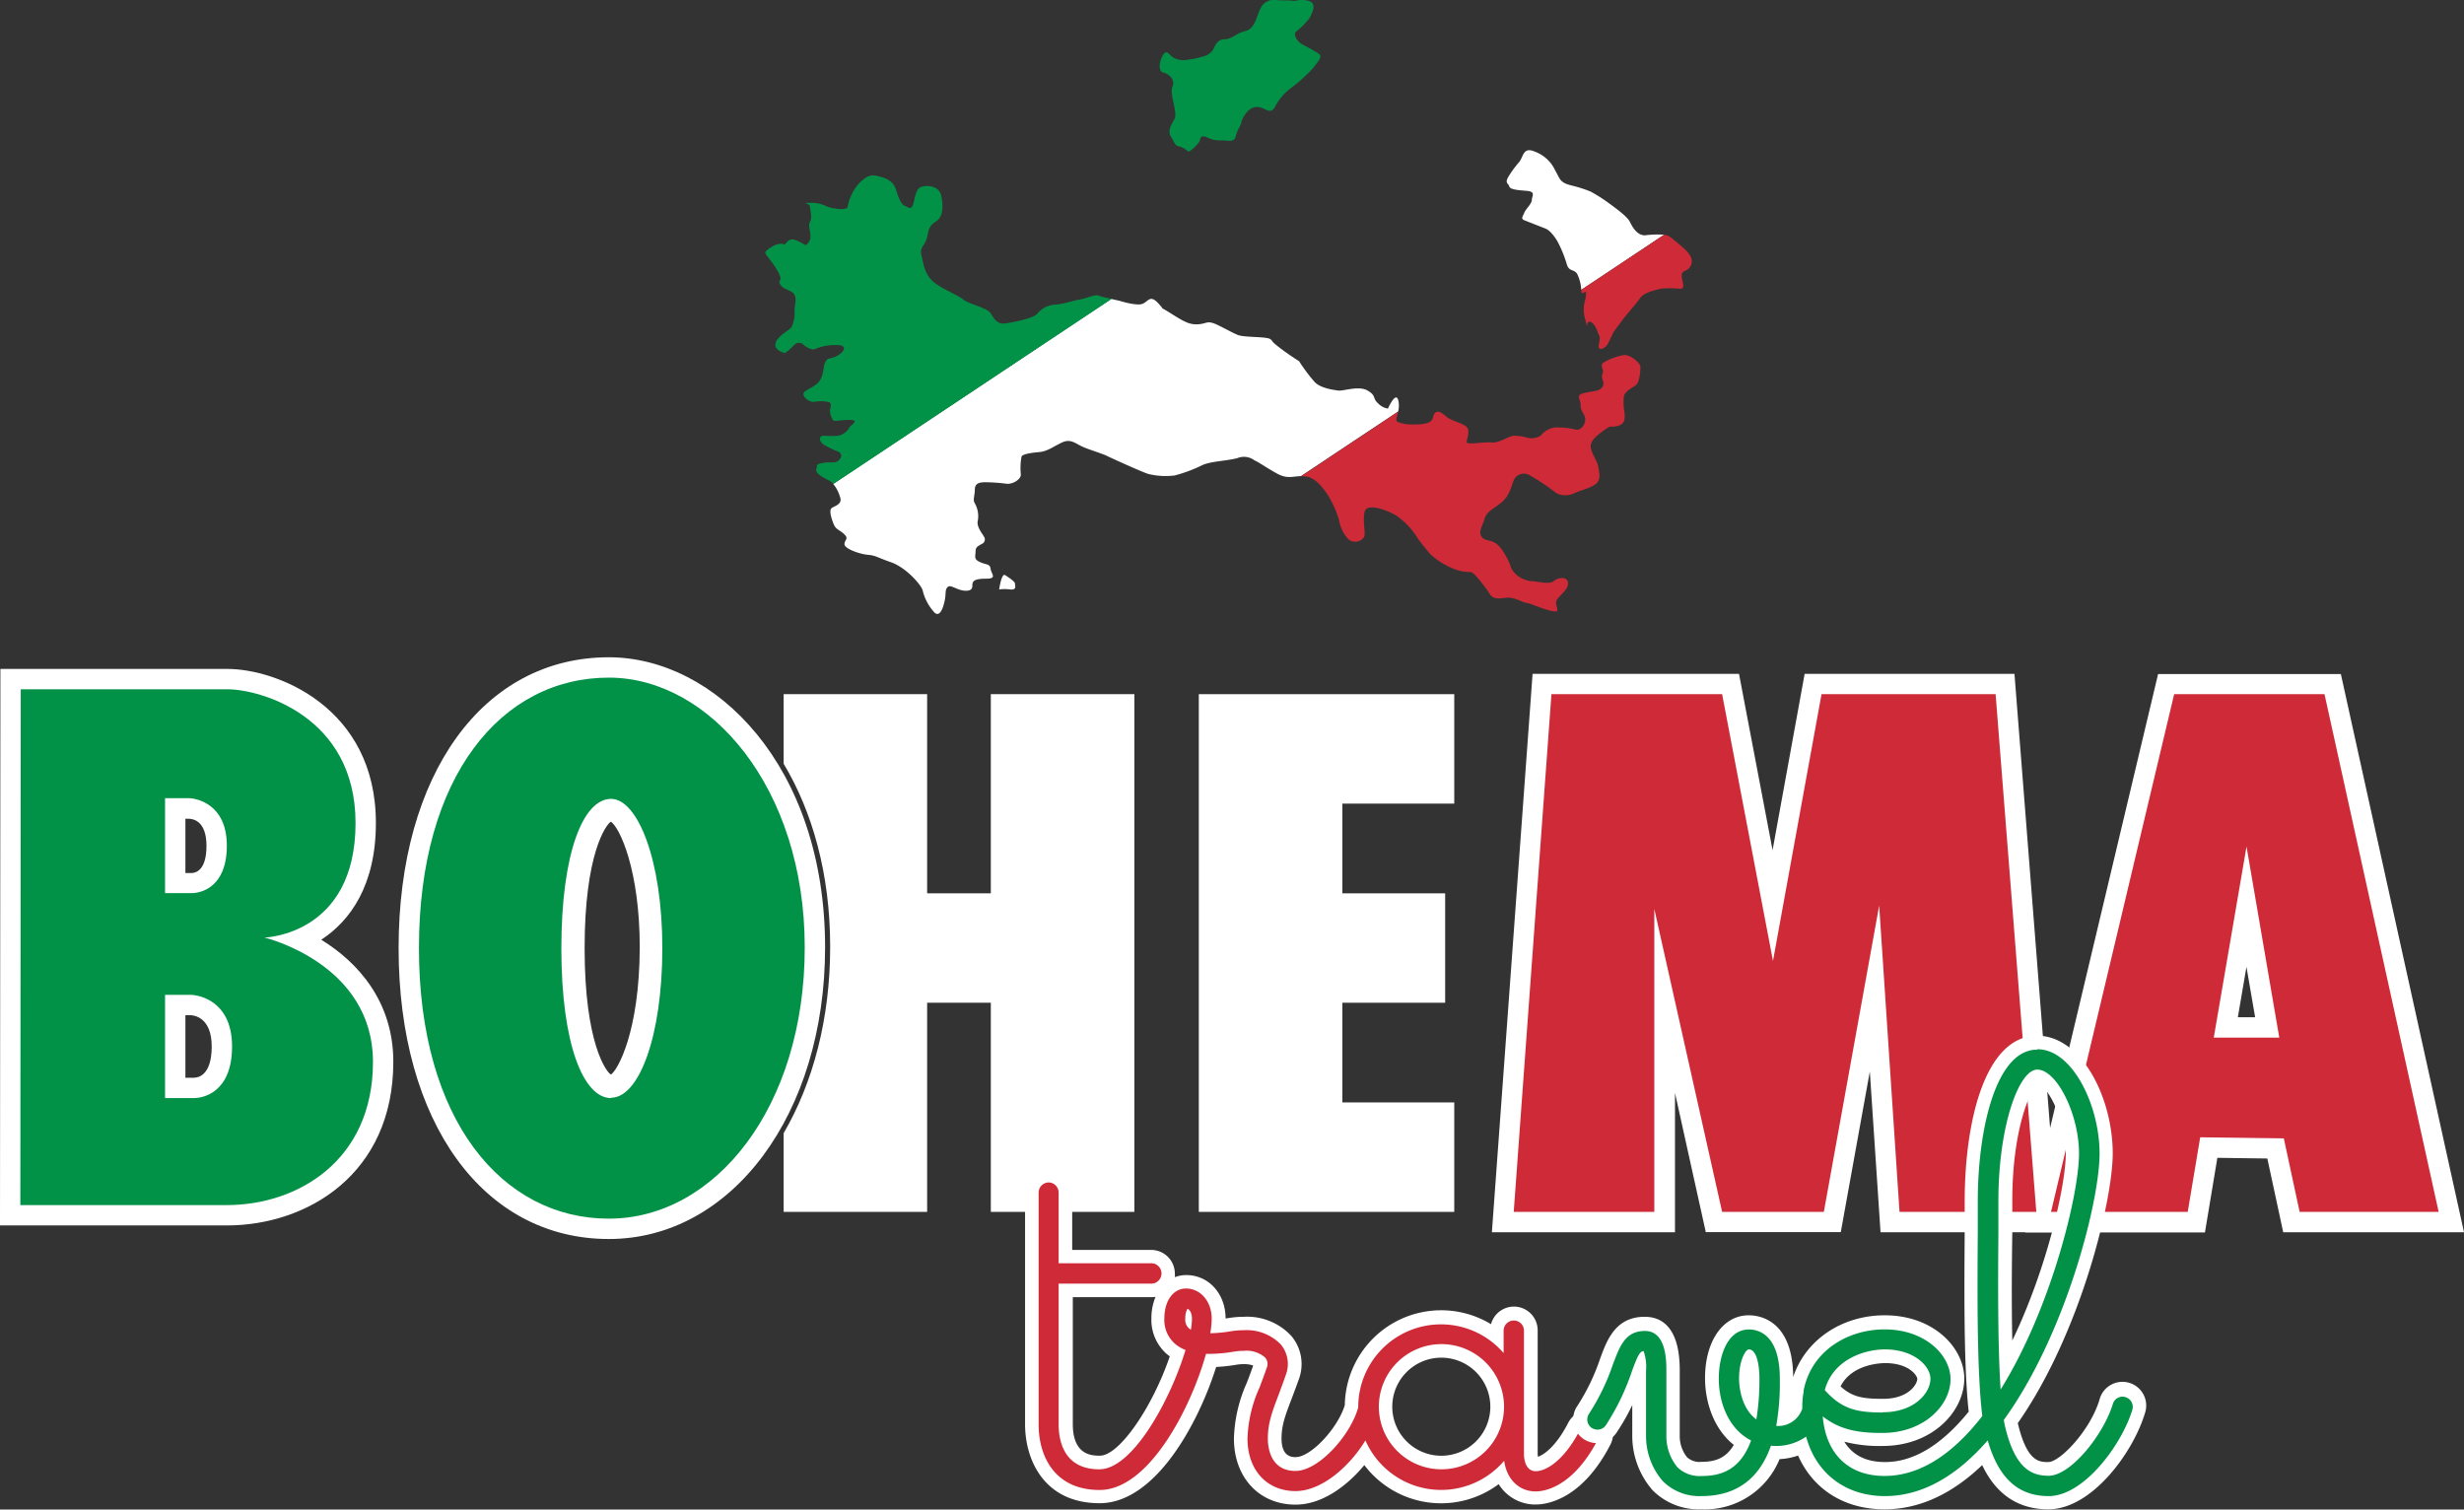 <svg xmlns="http://www.w3.org/2000/svg" viewBox="0 0 363.35 222.59"><rect x="0" y="0" width="363.35" height="222.59" fill="#333333" stroke="none"/><defs><style>.cls-1{fill:#fff;}.cls-2{fill:#019247;}.cls-3{fill:#ce2a37;}</style></defs><title>Bohema-Travel-logo</title><g id="Layer_2" data-name="Layer 2"><g id="Layer_1-2" data-name="Layer 1"><polygon class="cls-1" points="214.45 118.5 214.45 102.36 197.95 102.36 181.45 102.36 176.78 102.36 176.78 178.7 181.45 178.7 197.95 178.7 214.45 178.7 214.45 162.56 197.95 162.56 197.95 147.86 213.11 147.86 213.11 131.73 197.95 131.73 197.95 118.5 214.45 118.5"/><path class="cls-1" d="M303.52,181.7H277.31L275.73,158l-4.28,23.68H251.54L247,161.16V181.7H220l6-82.34h30.44l4.95,26,4.73-26h30.94Zm-20.6-6H297l-5.52-70.34H271.12l-9.61,52.71-10-52.71H231.57l-5.12,70.34H241V106.9l15.4,68.8h10.09L278.49,109Z"/><path class="cls-1" d="M363.35,181.7H336.69l-2.34-10.87-7.37-.1-1.83,11h-26.5l19.59-82.34h26.95Zm-21.81-6h14.34l-15.51-70.34H323L306.24,175.7h13.83l1.84-11,17.3.24ZM339.67,156H322.89l8.39-48.9ZM330,150h2.55l-1.28-7.43Z"/><path class="cls-1" d="M148.22,84.81s1.45.89,1.45,1.22.33,1-.72.89a5.64,5.64,0,0,0-1.61,0S147.68,84.45,148.22,84.81Z"/><path class="cls-2" d="M175.22,22.36c.34,0,1.56-1.22,1.67-1.55s.11-1,1.11-.56a4.16,4.16,0,0,0,2.22.45c.89,0,1.78.37,2-.59s.73-1.52.81-2,.86-2.22,2.19-2.33,2,1.33,2.78,0A8.2,8.2,0,0,1,190.34,13a23.8,23.8,0,0,0,3.33-3c.33-.55,1.44-1.55.89-2s-2.11-1.22-2.67-1.55-1.22-1.34-.78-1.78a11.47,11.47,0,0,0,2-2c.34-.67,1.23-2.22-.22-2.56s-1.44.11-2.33,0S189,.11,188.11,0a2.12,2.12,0,0,0-2.22,1.23c-.55,1-.78,3-2.22,3.34s-2,1.22-3.11,1.22-1.45,1.11-1.67,1.55a2.45,2.45,0,0,1-1.54,1,10.3,10.3,0,0,1-2.13.45A3.14,3.14,0,0,1,173,8.48c-.55-.34-.89-1.23-1.44-.45s-.89,2.45,0,2.67,1.78,1.11,1.33,2.11.78,3.78.33,4.67-1.11,1.77-.55,2.66.55,1.34,1.22,1.45A3,3,0,0,1,175.22,22.36Z"/><path class="cls-1" d="M206.22,59.14c-.33-1.66-1.55,1.11-1.55,1.11a2.57,2.57,0,0,1-1.45-.77c-.88-.78-.22-1.12-1.55-1.89s-3.56.11-4.33,0-2.56-.34-3.45-1.23a25.75,25.75,0,0,1-2.33-3.11s-1.45-.89-2.89-2-.78-.77-1.31-1.22-3.91-.22-4.91-.67-.89-.44-2.67-1.33-1.67-.33-3-.22-2.11-.33-4.11-1.59S172,46,170.78,44.7s-1.44-.22-2.33.11-3.34-.45-3.34-.45l-1.25-.28-41,27.27a5.2,5.2,0,0,1,1,1.9c.45,1.11-.78,1.34-1.22,1.67s0,1.67.33,2.44.89.78,1.56,1.45,0,.78,0,1.44,2.22,1.45,3.44,1.56,1.22.33,3.45,1.11,4.55,3.44,4.66,4.22a7.26,7.26,0,0,0,1.56,3c.89,1.14,1.44-.47,1.67-1.58s0-1.56.44-2,1.44.55,2.67.55.89-.78,1-1.11.33-.67,2-.67.77-.66.66-1.44-.55-.56-1.55-1-.67-.89-.67-1.56.33-.77.89-1.11a.71.71,0,0,0,.33-1.11c-.22-.44-1.11-1.44-.89-2.33a3.8,3.8,0,0,0-.44-2.56c-.33-.55,0-1.11,0-2s.56-1.11,1.56-1.11a27.58,27.58,0,0,1,3.11.22c.89.12,2.22-.66,2.11-1.44a9.07,9.07,0,0,1,.11-2.56c.11-.33,1.22-.55,2.55-.66s2.23-.89,3.48-1.45,2,.23,3,.67,2.89,1,3.55,1.33,5.34,2.45,6.12,2.67a10.67,10.67,0,0,0,3.88.22,21.28,21.28,0,0,0,4.13-1.55c1.34-.56,3.32-.56,5.1-1a2.58,2.58,0,0,1,2.55.33c.56.22,1.45.89,3.22,1.89,1.59.89,2.3.46,3.62.43l14.34-9.54A3.66,3.66,0,0,0,206.22,59.14Z"/><path class="cls-2" d="M162,43.59c-.55-.23-1.89.44-2.66.55s-2.45.67-3.67.78a3.58,3.58,0,0,0-2.67,1.3c-.55.75-3.89,1.37-4.89,1.48s-1.55-.67-2-1.48-3.33-1.41-4.11-2.08-3.22-1.55-4.44-2.66-1.34-2.45-1.67-3.78.56-1.45.83-2.78.39-1.67,1.39-2.33,1-2.34.67-3.78-2.11-1.56-3-1.22-.89,2.22-1.22,2.77-.56.23-1.11,0-.89-1-1.34-2.44-1.89-1.78-2.89-2-1.55.22-2.44,1A7.15,7.15,0,0,0,125,30.48c0,.66-2.44.22-3,0a4.9,4.9,0,0,0-2.55-.56c-1.56,0,0,0,0,.56s.38,1.55,0,2.22.27,1.78,0,2.6-.73.84-.73.84a5.69,5.69,0,0,0-1.56-.78c-1-.33-1.22.78-1.55.67s-1-.22-2.11.56-.56.77,0,1.66a13.16,13.16,0,0,1,1.33,2c.67,1.34-.22,1,.22,1.67s.67.56,1.67,1.11.44,2,.44,2.67a5,5,0,0,1-.44,2.55c-.45.56-2,1.23-2.33,2.29s1,1.38,1.22,1.49.89-.55,1.55-1.2a.92.92,0,0,1,1.32,0s1,.87,1.68.65a7.51,7.51,0,0,1,3.78-.56c1.33.33-.22,1.56-1,1.78s-.89.11-1.22.66-.22,1.78-.78,2.67-1.44,1.11-2.22,1.67.55,1.66,1.33,1.55a6.1,6.1,0,0,1,2,0c.78.11.34.89.34,1.34a2.73,2.73,0,0,0,.44,1.33c.22.33.78,0,2.44,0s.12.78,0,1.11a2.52,2.52,0,0,1-1.66,1.22,13.49,13.49,0,0,1-2.11,0c-.89,0-.67.89,0,1.34a14.83,14.83,0,0,0,2.11,1,.67.67,0,0,1,.22,1.11c-.56.78-1.22.33-2.44.55s-.78.34-1,.89.66,1.11,1.77,1.67a2.85,2.85,0,0,1,.76.54l41-27.27C163.13,43.91,162.29,43.7,162,43.59Z"/><path class="cls-3" d="M239.45,52.36a8.45,8.45,0,0,0-3,1.12c-.64.44.19,1-.14,1.66s.44,1.22,0,1.89-1,.56-2.55.89-.68.78-.68,1.78.56,1.22.67,2-.56,1.78-1.33,1.66a11.65,11.65,0,0,0-3.11-.33,3.27,3.27,0,0,0-2.12,1.22,2.62,2.62,0,0,1-1.77.34,7.84,7.84,0,0,0-2.23-.34c-.77.11-2.22,1.11-3.22,1s-2.89.23-3.44.11,0-.55,0-1.77-2.22-1.23-3.34-2.23-1.66-.77-1.88.23-1.89,1-3,1a5.46,5.46,0,0,1-2.12-.34c-.5-.14-.21-.71,0-1.55l-14.34,9.54h.5c1.66.11,2.66,1.67,3.33,2.56a15.65,15.65,0,0,1,1.78,3.89,5.39,5.39,0,0,0,1.33,2.78,1.57,1.57,0,0,0,2.33-.23c.34-.44-.22-2.44.11-3.77s3.12-.34,4.67.55a11.3,11.3,0,0,1,3.22,3.45c.67.88,1.11,1.44,1.78,2.22a10.87,10.87,0,0,0,3.56,2.22,6.35,6.35,0,0,0,2.44.44c.56.12,2.22,2.34,2.78,3.23s1.44.66,2.55.55,2.45.78,2.89.78,2.56,1,3.89,1.22.11-.89.56-1.66,1.78-1.56,1.66-2.54-1.44-.8-2.11-.24-2.55,0-3.33,0a3.87,3.87,0,0,1-2.56-1.34c-.66-.77-.22-.88-1.55-3s-2.45-1.33-3.11-2.11,0-1.55.33-2.66,1-1.34,2.33-2.34,1.56-2.33,2-3.44a1.64,1.64,0,0,1,2.23-.78,31.28,31.28,0,0,1,4,2.67,3,3,0,0,0,2.77,0c1-.45,2.56-.78,3.23-1.45s.33-1.66.22-2.44-1.11-2.11-1.11-3,1-1.67,2.11-2.45.67-.22,1.89-.55,1-1.33,1-1.89a8.12,8.12,0,0,1-.11-2.44c.22-.89,1.22-1.23,1.77-1.67s.67-2,.67-2.67S240.34,52.25,239.45,52.36Z"/><path class="cls-1" d="M242.56,34.7c-1.11,0-1.78-1.11-2.22-2s-2.56-2.34-3.45-3a23.14,23.14,0,0,0-2.33-1.45,19.4,19.4,0,0,0-2.78-.89c-1.78-.44-1.67-.88-2.44-2.22a5.36,5.36,0,0,0-3-2.78c-1.78-.77-1.67.78-2.34,1.56a14.77,14.77,0,0,0-1.44,1.94c-.78,1.17-.11,1.17,0,1.62s1.11.55,2.55.66.78.78.78,1.34-.89,1.33-1.11,1.88-.56.89,0,1.12l3.11,1.22c.89.33,1.78,1.89,1.78,1.89A18.3,18.3,0,0,1,231,38.81c.34,1.33,1,.78,1.56,1.55a6.12,6.12,0,0,1,.62,2.38l12.22-8.13A15.26,15.26,0,0,0,242.56,34.7Z"/><path class="cls-1" d="M33.45,180.7H0L.06,98.64h33.5c7.13,0,21.87,5.56,21.87,22.72,0,9.18-3.79,14.43-8.06,17.21,5.39,3.31,10.63,9.09,10.63,18C58,173.15,45.27,180.7,33.45,180.7ZM6,174.7H33.45c9.23,0,18.55-5.6,18.55-18.11,0-12.05-13.12-15.28-13.68-15.42l-22.67-5.34,23.26-.58c1.11,0,10.52-.82,10.52-13.89,0-13.88-12.52-16.72-15.87-16.72H6.06Zm22.59-9.78H21.34V143.7h6.77c3.67,0,9.11,2.82,9.11,10.61C37.22,162.68,31.8,164.92,28.59,164.92Zm-1.25-6h1.25c.62,0,2.63-.33,2.63-4.61s-2.59-4.6-3.12-4.61h-.76Zm.92-24.19H21.34v-20h6.48c3.47,0,8.63,2.67,8.63,10C36.45,132.64,31.09,134.73,28.26,134.73Zm-.92-6h.92c.51,0,2.19-.29,2.19-4s-2-4-2.65-4h-.46Z"/><path class="cls-1" d="M89.78,96.92c-18.54,0-31,17.24-31,42.89s12.46,42.89,31,42.89c18.18,0,31.89-18.5,31.89-43C121.67,112.91,105.46,96.92,89.78,96.92Zm0,79.4c-14.73,0-24.62-14.67-24.62-36.51,0-22.18,9.66-36.52,24.62-36.52,12.27,0,25.51,13.91,25.51,36.38C115.29,160.22,104.09,176.32,89.78,176.32Zm.33-61.95c-6.7,0-10.7,9.51-10.7,25.44s4,25.44,10.7,25.44c7.55,0,10.93-12.82,10.93-25.52C101,127.52,97.62,114.37,90.11,114.37Zm0,44.1c-.69-.36-3.9-4.6-3.9-18.66,0-13.87,3.12-18.18,3.87-18.65,1.32.87,4.26,7.17,4.26,18.57C94.29,152.2,91.06,157.88,90.06,158.47Z"/><path class="cls-1" d="M146.11,102.36v29.37h-9.39V102.36H115.56v10.26c4.2,7,6.86,16.17,6.86,27,0,10.59-2.53,20.06-6.86,27.47V178.7h21.16V147.86h9.39V178.7h21.17V102.36Z"/><polygon class="cls-3" points="223.22 178.7 228.78 102.36 253.95 102.36 261.45 141.7 268.61 102.36 294.28 102.36 300.28 178.7 280.11 178.7 277.11 133.53 268.95 178.7 253.95 178.7 243.95 134.03 243.95 178.7 223.22 178.7"/><path class="cls-3" d="M342.78,102.36H320.61L302.45,178.7h20.16l1.84-11,12.33.16,2.33,10.84h20.5ZM326.45,153l4.83-28.17L336.11,153Z"/><path class="cls-2" d="M39,138.25s13.43-.33,13.43-16.89c0-15.88-14.21-19.72-18.87-19.72H3.06L3,177.7H33.45c10.44,0,21.55-6.56,21.55-21.11S39,138.25,39,138.25ZM24.34,117.7h3.48c1.07,0,5.63.79,5.63,7s-3.89,7-5.19,7H24.34Zm4.25,44.22H24.34V146.7h3.77c1.17,0,6.11.86,6.11,7.61S30,161.92,28.59,161.92Z"/><path class="cls-2" d="M89.78,99.92c-15.78,0-28,14.44-28,39.89s12.33,39.89,28,39.89,28.89-16.45,28.89-40S104.67,99.92,89.78,99.92Zm.33,62c-4.1,0-7.33-8-7.33-22.06s3.2-22.06,7.33-22.06c3.89,0,7.56,8.94,7.56,22S94.21,161.87,90.11,161.87Z"/><path class="cls-3" d="M233.22,43.25l.67-.22a5.72,5.72,0,0,1-.11,1.11,4.88,4.88,0,0,0,0,3c.44,1.89,0,0,.78.34s1,1.55,1.27,2-.27,1.55,0,1.88,1.06-.22,1.28-.66.78-1.67.78-1.67l1.56-2.11s1.89-2.22,2.44-3,2.11-1.11,2.89-1.33a13.08,13.08,0,0,1,3,0c.89,0,.11-1.34.22-2.11s1.11-.34,1.45-1.67-1.78-2.67-2.89-3.67a2.37,2.37,0,0,0-1.16-.53l-12.22,8.13C233.21,43,233.22,43.25,233.22,43.25Z"/><path class="cls-3" d="M226.45,220.86a5.49,5.49,0,0,1-5.16-3.57,13.17,13.17,0,0,1-20-3c-2.53,3.44-6.39,6.53-10.21,6.53-4.76,0-8.08-3.59-8.08-8.75a20.75,20.75,0,0,1,1.84-7.88c.33-.86.68-1.79,1-2.84.13-.38,0-.49,0-.57a3.31,3.31,0,0,0-2.38-.68,7.66,7.66,0,0,0-1.32.11,25.06,25.06,0,0,1-3.52.34c-2.48,8.33-8.69,20.06-16.43,20.06-7.41,0-10-5.74-10-10.66V175.86a2.5,2.5,0,0,1,5,0v9.42h12.67a2.5,2.5,0,0,1,0,5H157.11V210c0,3.76,1.7,5.66,5,5.66,3.83,0,9-8.3,11.49-16.07a6.37,6.37,0,0,1-.95-.65,5.63,5.63,0,0,1-1.95-4.52c0-3.19,1.72-5.42,4.19-5.42,2.73,0,4.79,2.34,4.79,5.45a10.64,10.64,0,0,1-.06,1.08c.51,0,1.06-.11,1.64-.21a14,14,0,0,1,2.11-.17,7.89,7.89,0,0,1,6.21,2.46,5.43,5.43,0,0,1,.94,5.41c-.38,1.11-.75,2.09-1.1,3-.94,2.48-1.51,4-1.51,6.1,0,1.4.4,3.75,3.08,3.75s7.13-4.59,8.25-8.52a13.2,13.2,0,0,1,21.44-10.24v-1a2.5,2.5,0,0,1,5,0v18.17c0,.16,0,1.55.73,1.55,1,0,3.38-1.16,5.66-5.59a2.51,2.51,0,0,1,4.61.39,2.54,2.54,0,0,1-.16,1.91C232.59,220.27,227.81,220.86,226.45,220.86ZM212.5,199.21a8.23,8.23,0,1,0,8.22,8.22A8.23,8.23,0,0,0,212.5,199.21Z"/><path class="cls-1" d="M154.61,174.36a1.5,1.5,0,0,1,1.5,1.5v10.42h13.67a1.5,1.5,0,0,1,0,3H156.11V210c0,2.49.79,6.66,6,6.66,5,0,10.6-10.53,12.71-17.6a5.22,5.22,0,0,1-1.53-.89,4.67,4.67,0,0,1-1.59-3.75c0-2.61,1.31-4.42,3.19-4.42,2.16,0,3.79,1.91,3.79,4.45a13,13,0,0,1-.21,2.15,20.72,20.72,0,0,0,3-.29,12,12,0,0,1,1.95-.16,7,7,0,0,1,5.45,2.1,4.5,4.5,0,0,1,.76,4.44c-.38,1.11-.75,2.08-1.09,3-.95,2.51-1.58,4.16-1.58,6.46,0,1.12.29,4.75,4.08,4.75,3.45,0,8.16-5.33,9.25-9.38v0a12.2,12.2,0,0,1,21.44-8v-3.3a1.5,1.5,0,0,1,3,0v18.17c0,1.23.46,2.55,1.73,2.55,1.56,0,4.22-1.6,6.55-6.13a1.51,1.51,0,0,1,1.34-.81,1.4,1.4,0,0,1,.68.17,1.5,1.5,0,0,1,.65,2c-3.71,7.19-8,7.75-9.22,7.75-2.48,0-4.28-1.81-4.65-4.52a12.19,12.19,0,0,1-20.46-3c-2.44,4-6.54,7.47-10.31,7.47-4.24,0-7.08-3.11-7.08-7.75a19.64,19.64,0,0,1,1.78-7.53c.32-.86.68-1.8,1.05-2.87a1.45,1.45,0,0,0-.22-1.53,4.12,4.12,0,0,0-3.14-1,8.83,8.83,0,0,0-1.48.12,22.46,22.46,0,0,1-3.6.33h-.51c-2.23,8-8.43,20.07-15.68,20.07-6.66,0-9-5-9-9.66V175.86a1.5,1.5,0,0,1,1.5-1.5m20.95,21.72a9.5,9.5,0,0,0,.16-1.64c0-.66-.25-1.33-.67-1.44a2.7,2.7,0,0,0-.31,1.41,1.72,1.72,0,0,0,.54,1.47l.28.2m36.94,20.58a9.23,9.23,0,1,0-9.22-9.23,9.23,9.23,0,0,0,9.22,9.23m-57.89-44.3a3.5,3.5,0,0,0-3.5,3.5V210c0,5.38,2.89,11.66,11,11.66s14.47-11.51,17.18-20.09a25.86,25.86,0,0,0,2.93-.32,6.82,6.82,0,0,1,1.16-.1,4,4,0,0,1,1.37.21c-.32.9-.61,1.68-.93,2.52a21.48,21.48,0,0,0-1.91,8.24c0,5.74,3.73,9.75,9.08,9.75,3.95,0,7.61-2.77,10.15-5.83A14.19,14.19,0,0,0,221,218.85a6.34,6.34,0,0,0,5.48,3c1.51,0,6.77-.63,11-8.84a3.5,3.5,0,0,0-1.51-4.71,3.44,3.44,0,0,0-1.6-.39,3.51,3.51,0,0,0-3.12,1.9c-1.82,3.54-3.62,4.72-4.45,5a2.11,2.11,0,0,1-.05-.49V196.14a3.5,3.5,0,0,0-6.88-.88,14.21,14.21,0,0,0-21.56,11.94c-1.05,3.43-5,7.66-7.25,7.66-.52,0-2.08,0-2.08-2.75,0-1.93.54-3.37,1.45-5.75.33-.88.71-1.88,1.11-3a6.43,6.43,0,0,0-1.12-6.37,8.88,8.88,0,0,0-7-2.82,13.64,13.64,0,0,0-2.27.19l-.42.06c0-3.65-2.5-6.4-5.79-6.4a4.53,4.53,0,0,0-1.69.31,3,3,0,0,0,0-.52,3.5,3.5,0,0,0-3.5-3.5H158.11v-8.42a3.5,3.5,0,0,0-3.5-3.5Zm3.5,18.92h11.67a3.55,3.55,0,0,0,.57-.05,8.16,8.16,0,0,0-.61,3.18,6.68,6.68,0,0,0,2.3,5.28l.41.32c-2.6,7.6-7.47,14.64-10.3,14.64-1.1,0-4,0-4-4.66V191.28Zm54.39,23.38a7.23,7.23,0,1,1,7.22-7.23,7.23,7.23,0,0,1-7.22,7.23Z"/><path class="cls-2" d="M302.11,221.59c-4.48,0-7.57-2.39-9.42-7.27-4.61,4.82-9.57,7.27-14.74,7.27-5.84,0-10.3-3.06-12.19-8.25a8.37,8.37,0,0,1-3.81.86h-.14a11,11,0,0,1-10.92,7.39,8.6,8.6,0,0,1-6.41-2.51,11.07,11.07,0,0,1-2.76-7.38v-9.56c0,.12-.08.24-.12.33a36.82,36.82,0,0,1-3.95,8.16,2.52,2.52,0,0,1-2.09,1.12,2.5,2.5,0,0,1-2.09-3.87,32,32,0,0,0,3.44-7.13c1-2.73,2-5.55,5.65-5.55,2.76,0,4.16,2.32,4.16,6.89v9.66a6.22,6.22,0,0,0,1.34,3.85,3.75,3.75,0,0,0,2.83,1,5.91,5.91,0,0,0,6.07-3.81c-3.31-2.17-4.51-6.26-4.51-9.53,0-4,1.7-8.27,5.44-8.27,1.3,0,5.56.59,5.56,8.27a40.35,40.35,0,0,1-.33,5.78,2.54,2.54,0,0,0,1.66-1.54v-.06A13.85,13.85,0,0,1,265,205a2,2,0,0,1,.06-.28C266.38,198,272.49,195,278,195c6.63,0,10.73,4.32,10.73,8.33,0,4.3-4.23,8.94-11.07,8.94a15.94,15.94,0,0,1-7.41-1.39c1,3.67,3.73,5.73,7.75,5.73,4.62,0,9.12-2.74,13.38-8.13-.78-6.68-.69-18.71-.63-26.73v-.26c0-1.68,0-3.17,0-4.38,0-11.63,3-23.37,9.73-23.37,5.82,0,10.16,8.64,10.16,16.37,0,7-4.83,26.58-14.06,39.53.05.27.1.53.16.76,1.42,5.73,3.53,6.21,5.4,6.21,2.52,0,7.13-5.36,8.5-9.88a2.49,2.49,0,0,1,2.39-1.78,2.58,2.58,0,0,1,.73.11,2.51,2.51,0,0,1,1.67,3.12C313.69,213.77,307.82,221.59,302.11,221.59Zm-31.88-16.9c2.11,2.18,4,2.56,7.38,2.56,4.29,0,6.07-2.56,6.07-3.94,0-1.13-1.73-3.33-5.73-3.33C275.65,200,271.57,201,270.23,204.69ZM258,200.28a7.1,7.1,0,0,0-.56,3,8.41,8.41,0,0,0,.84,3.69c.11-1.13.16-2.37.16-3.69A8.2,8.2,0,0,0,258,200.28Zm42.44-41.56c-1.37,0-4.73,6.44-4.73,18.37,0,1.21,0,2.72,0,4.41v.27c0,5.52-.1,13.42.15,19.77,6.42-11.66,9.76-26.29,9.76-31.45C305.61,164.34,302.35,158.72,300.45,158.72Z"/><path class="cls-1" d="M300.45,154.72c5.16,0,9.16,8.26,9.16,15.37s-5,26.7-14.12,39.29c.07.46.16.87.25,1.23,1.51,6.13,4,7,6.37,7,3.22,0,8.06-6,9.46-10.59a1.49,1.49,0,0,1,1.43-1.07,1.35,1.35,0,0,1,.44.07,1.5,1.5,0,0,1,1,1.87c-1.57,5.18-7.16,12.72-12.33,12.72-4.5,0-7.38-2.62-9-8.21-4.29,4.93-9.37,8.21-15.15,8.21s-10.17-3.33-11.62-8.77a7.72,7.72,0,0,1-5.19,1.34c-1.4,4-4.29,7.43-10.25,7.43a7.62,7.62,0,0,1-5.7-2.21,10.14,10.14,0,0,1-2.47-6.66v-9.63a7,7,0,0,0-.36-2.88c-.54.06-.81.5-1.7,2.91a35.3,35.3,0,0,1-3.85,8,1.49,1.49,0,0,1-1.25.67,1.57,1.57,0,0,1-.83-.24,1.51,1.51,0,0,1-.43-2.08,32.77,32.77,0,0,0,3.55-7.34c1-2.62,1.79-4.89,4.71-4.89,3.16,0,3.16,4.43,3.16,5.89v9.66a7.16,7.16,0,0,0,1.63,4.55,4.7,4.7,0,0,0,3.54,1.29c2.71,0,5.69-.76,7.32-5.24-3.25-1.66-4.76-5.48-4.76-9.1s1.39-7.27,4.44-7.27c1.37,0,4.56.7,4.56,7.27a36.68,36.68,0,0,1-.53,6.95h0a3.73,3.73,0,0,0,3.84-2.55c0-.08,0-.14,0-.22a12.78,12.78,0,0,1,.2-2.27,1.29,1.29,0,0,1,0-.19c1.17-5.92,6.58-9,11.93-9,6,0,9.73,3.8,9.73,7.33,0,3.82-3.85,7.94-10.07,7.94-3.53,0-6.21-.44-8.77-2.44.46,5.53,3.8,8.78,9.11,8.78,5.52,0,10.36-3.59,14.42-8.84-.82-6.51-.73-18.62-.67-27,0-1.79,0-3.38,0-4.65,0-10.78,2.73-22.37,8.73-22.37M295,204.92c7.43-11.89,11.58-28.73,11.58-34.83,0-5.78-3.28-12.37-6.16-12.37-2.7,0-5.73,8.28-5.73,19.37,0,1.27,0,2.87,0,4.67-.05,6.6-.12,16.46.33,23.16m-17.42,3.33c4.83,0,7.07-2.95,7.07-4.94,0-1.82-2.34-4.33-6.73-4.33-2.74,0-7.58,1.31-8.85,6,2.51,2.81,4.72,3.3,8.51,3.3M259,209.3a35.61,35.61,0,0,0,.45-6.05c0-2-.41-4.27-1.56-4.27-.49,0-1.44,1.66-1.44,4.27,0,1.86.6,4.64,2.55,6.05m41.45-56.58c-7.92,0-10.73,13.13-10.73,24.37,0,1.2,0,2.7,0,4.38v.25c-.06,8.35-.15,19.66.59,26.44-4,4.93-8.13,7.43-12.34,7.43-3.14,0-4.94-1.28-6-3a20.65,20.65,0,0,0,5.62.63c7.46,0,12.07-5.16,12.07-9.94,0-4.49-4.48-9.33-11.73-9.33-6.37,0-11.71,3.67-13.5,9.11-.07-8.45-5-9.11-6.56-9.11-3.79,0-6.44,3.81-6.44,9.27,0,3.3,1.14,7.37,4.24,9.84-1.17,2-2.79,2.5-4.8,2.5a2.67,2.67,0,0,1-2.11-.7,5,5,0,0,1-1.06-3.12v-9.68c0-6.52-2.81-7.89-5.16-7.89-4.32,0-5.58,3.44-6.59,6.2a30.86,30.86,0,0,1-3.34,6.93,3.5,3.5,0,1,0,5.85,3.84,33.44,33.44,0,0,0,2.24-3.94v4.49a12.19,12.19,0,0,0,3,8.06,9.58,9.58,0,0,0,7.13,2.81,11.91,11.91,0,0,0,11.59-7.4,9.66,9.66,0,0,0,2.73-.53c2.22,5,6.83,7.93,12.74,7.93,5.06,0,9.89-2.19,14.41-6.52,2.05,4.33,5.33,6.52,9.75,6.52,6.41,0,12.49-8.36,14.24-14.14a3.5,3.5,0,1,0-6.7-2c-1.38,4.55-5.83,9.17-7.54,9.17-1.3,0-3.08,0-4.43-5.46a2.29,2.29,0,0,1-.07-.28c9.2-13.13,14-32.74,14-39.76,0-8.22-4.58-17.37-11.16-17.37Zm-3.71,44.91c-.12-5.45-.07-11.42,0-15.85v-.27c0-1.7,0-3.2,0-4.42,0-10.56,2.66-16.52,3.83-17.35,1.21.38,4.06,5.08,4.06,10.35,0,4.57-2.69,16.75-7.87,27.54Zm-25.33,6.82C273.12,201,277.73,201,278,201c3.5,0,4.73,1.85,4.73,2.33,0,.75-1.24,2.94-5.07,2.94-3,0-4.54-.29-6.2-1.8Z"/></g></g></svg>